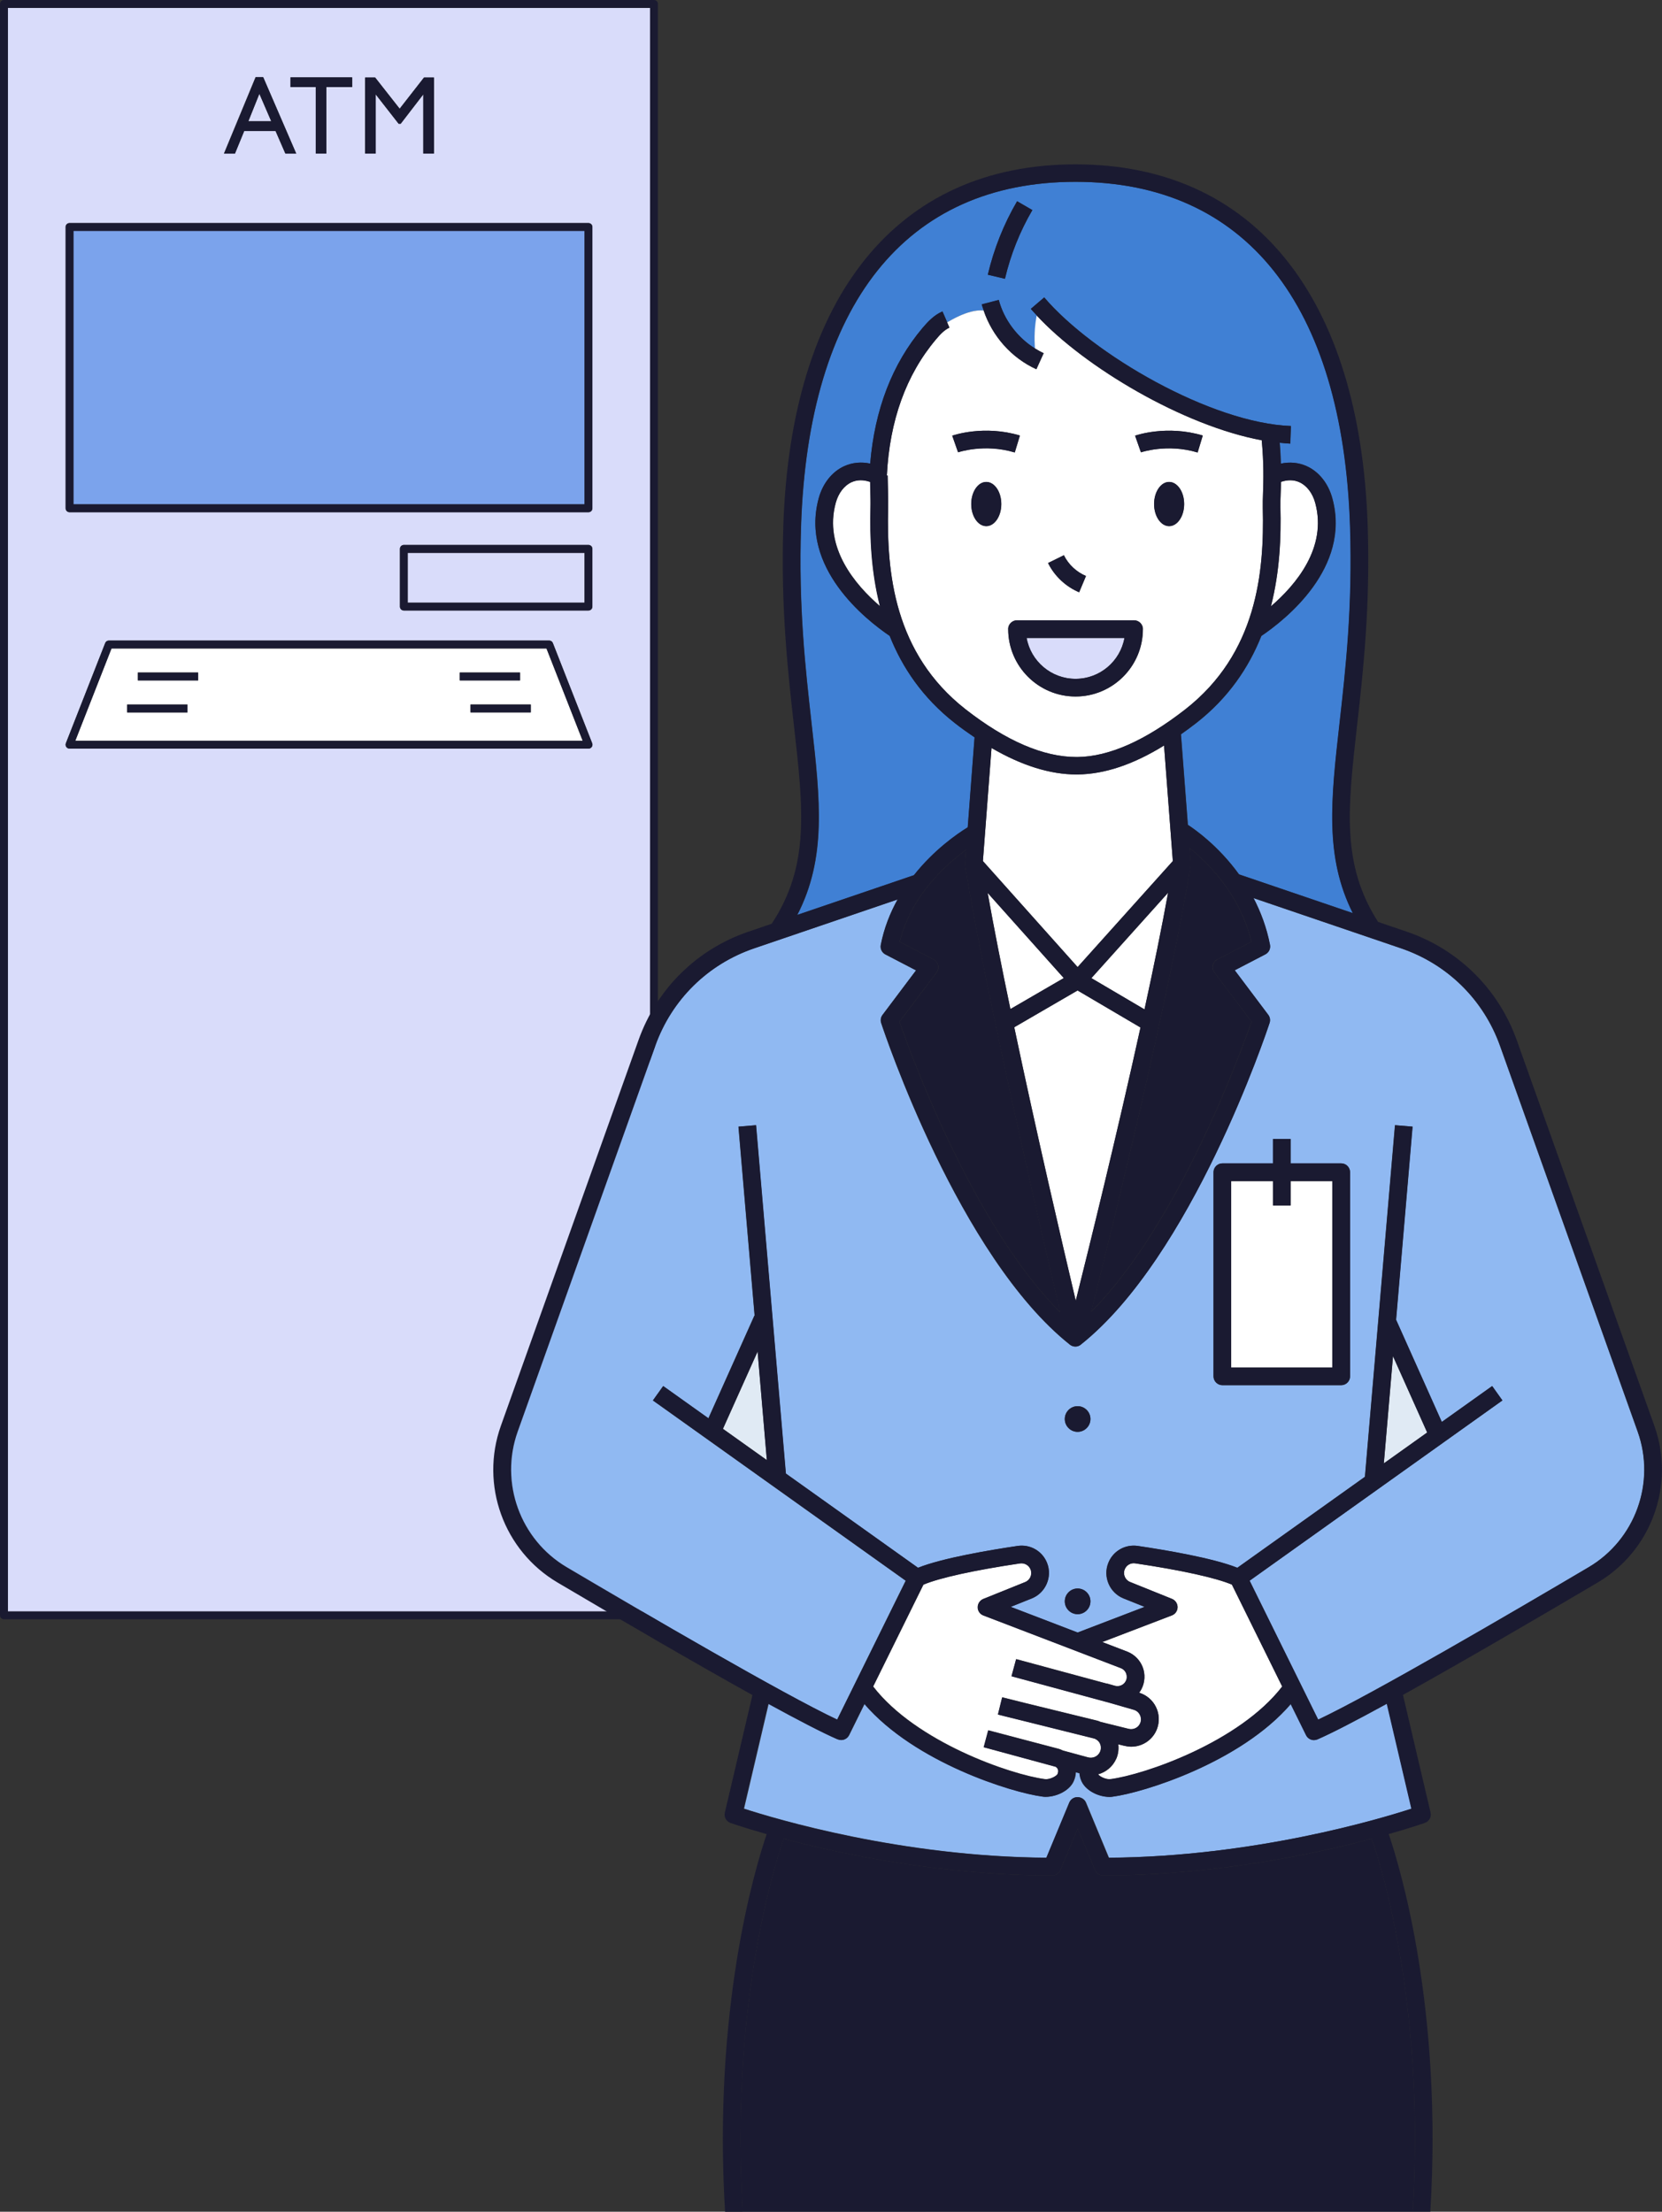 <?xml version="1.0" encoding="UTF-8"?>
<svg id="_圖層_2" data-name="圖層 2" xmlns="http://www.w3.org/2000/svg" viewBox="0 0 204.6 272.25">
  <rect x="0" y="0" width="204.6" height="272.25" fill="#333333" stroke="none"/>
  <g id="_內容" data-name="內容">
    <g>
      <g>
        <path d="m13.72,79.82l-4.46,11.37h62.47l-4.46-11.37H13.72Zm9.35,7.87h-7.42v-.97h7.42v.97Zm1.32-3.94h-7.42v-.97h7.42v.97Zm32.21-.97h7.42v.97h-7.42v-.97Zm8.74,4.9h-7.42v-.97h7.42v.97Z" fill="#fff"/>
        <polygon points="24.02 46.99 24.66 44.82 23.37 44.82 24.02 46.99" fill="#7ba3ec"/>
        <polygon points="19.24 46.99 19.9 44.82 18.6 44.82 19.24 46.99" fill="#7ba3ec"/>
        <rect x="50.19" y="68.05" width="21.77" height="6.14" fill="#d9dcfa"/>
        <polygon points="31.93 11.54 30.57 14.93 33.39 14.93 31.93 11.54" fill="#d9dcfa"/>
        <polygon points="21.16 43.89 22.08 43.89 21.62 42.38 21.16 43.89" fill="#7ba3ec"/>
        <path d="m71.96,28.42H9.04v33.66h62.92V28.42Z" fill="#7ba3ec"/>
        <path d="m.97,198.36h79.06V.97H.97v197.4Zm71.88-106.42c-.09.13-.24.21-.4.21H8.56c-.16,0-.31-.08-.4-.21-.09-.13-.11-.3-.05-.45l4.84-12.33c.07-.19.25-.31.45-.31h54.21c.2,0,.38.12.45.31l4.84,12.33c.06.15.04.32-.05.45Zm.08-17.27c0,.27-.22.48-.48.48h-22.73c-.27,0-.48-.22-.48-.48v-7.11c0-.27.22-.48.48-.48h22.73c.27,0,.48.22.48.48v7.11ZM44.95,9.54h1.23l3.02,3.85,3-3.85h1.22v9.37h-1.31v-7.29l-2.79,3.62h-.24l-2.83-3.62v7.29h-1.3v-9.37Zm-9.19-.01h7.59v1.19h-3.17v8.19h-1.31v-8.19h-3.12v-1.19Zm-4.28-.04h.91l4.07,9.42h-1.33l-1.21-2.78h-3.88l-1.14,2.78h-1.34l3.9-9.42ZM8.07,27.94c0-.27.22-.48.48-.48h63.89c.27,0,.48.22.48.48v34.63c0,.27-.22.48-.48.48H8.56c-.27,0-.48-.22-.48-.48V27.94Z" fill="#d9dcfa"/>
        <path d="m80.52,0H.48c-.27,0-.48.22-.48.48v198.36c0,.27.22.48.48.48h80.03c.27,0,.48-.22.48-.48V.48c0-.27-.22-.48-.48-.48Zm-.48,198.36H.97V.97h79.06v197.4Z" fill="#1a1a31"/>
        <path d="m8.56,63.05h63.89c.27,0,.48-.22.48-.48V27.94c0-.27-.22-.48-.48-.48H8.56c-.27,0-.48.22-.48.48v34.63c0,.27.22.48.48.48Zm.48-34.63h62.92v33.66H9.04V28.42Z" fill="#1a1a31"/>
        <path d="m30.05,16.13h3.88l1.21,2.78h1.33l-4.07-9.42h-.91l-3.9,9.42h1.34l1.14-2.78Zm1.88-4.59l1.47,3.39h-2.83l1.36-3.39Z" fill="#1a1a31"/>
        <polygon points="38.87 18.9 40.18 18.9 40.18 10.72 43.35 10.72 43.35 9.52 35.76 9.52 35.76 10.72 38.87 10.72 38.87 18.9" fill="#1a1a31"/>
        <polygon points="46.25 11.61 49.08 15.24 49.32 15.24 52.11 11.61 52.11 18.9 53.42 18.9 53.42 9.54 52.2 9.54 49.2 13.38 46.18 9.54 44.95 9.54 44.95 18.9 46.25 18.9 46.25 11.61" fill="#1a1a31"/>
        <path d="m68.06,79.16c-.07-.19-.25-.31-.45-.31H13.4c-.2,0-.38.12-.45.31l-4.84,12.33c-.06.15-.04.32.05.45.09.13.24.21.4.21h63.89c.16,0,.31-.08.4-.21.09-.13.11-.3.05-.45l-4.84-12.33Zm-58.79,12.03l4.46-11.37h53.55l4.46,11.37H9.27Z" fill="#1a1a31"/>
        <rect x="16.98" y="82.79" width="7.42" height=".97" fill="#1a1a31"/>
        <rect x="15.66" y="86.73" width="7.42" height=".97" fill="#1a1a31"/>
        <rect x="56.6" y="82.79" width="7.42" height=".97" fill="#1a1a31"/>
        <rect x="57.92" y="86.73" width="7.42" height=".97" fill="#1a1a31"/>
        <path d="m72.44,67.08h-22.73c-.27,0-.48.22-.48.48v7.11c0,.27.22.48.48.48h22.73c.27,0,.48-.22.48-.48v-7.11c0-.27-.22-.48-.48-.48Zm-.48,7.11h-21.77v-6.14h21.77v6.14Z" fill="#1a1a31"/>
      </g>
      <g>
        <path d="m140.41,126.48l-7.75-4.56-7.8,4.53c2.77,13.14,5.97,26.88,7.57,33.66,1.7-6.76,5.08-20.49,7.97-33.63Z" fill="#fff"/>
        <path d="m130.96,120.39l-9.37-10.48c.77,4.31,1.74,9.23,2.8,14.3l6.58-3.82Z" fill="#fff"/>
        <path d="m161.92,61.92c-.33-1.21-1.04-2.15-1.96-2.56-.69-.31-1.46-.31-2.26-.04,0,.51-.02.97-.04,1.39-.02.65-.04,1.22-.03,1.75.09,3.57-.06,7.86-1.17,12.19,3.07-2.64,6.95-7.23,5.46-12.72Z" fill="#fff"/>
        <polygon points="108.09 58.53 108.1 58.53 108.09 58.53 108.09 58.53" fill="#fff"/>
        <path d="m107.15,60.35c0-.32-.02-.67-.02-1.04-.81-.28-1.59-.28-2.28.03-.92.42-1.63,1.35-1.96,2.56-1.49,5.49,2.38,10.08,5.46,12.72-1.11-4.33-1.26-8.62-1.17-12.19.01-.51,0-1.23-.02-2.09Z" fill="#fff"/>
        <polygon points="164.02 145.39 158.88 145.39 158.88 148.39 156.71 148.39 156.71 145.39 151.56 145.39 151.56 168.33 164.02 168.33 164.02 145.39" fill="#fff"/>
        <path d="m143.79,109.9l-9.43,10.5,6.54,3.85c1.1-5.09,2.11-10.03,2.9-14.35Z" fill="#fff"/>
        <path d="m110.73,125.77c1.27,3.65,9,25.03,19.81,35.78-2.33-9.83-9.08-38.73-11.73-55-.01-.09,0-.17,0-.26h-.01s.13-1.68.13-1.68c-2.54,1.86-6.78,5.69-8.17,11.32l4.17,2.17c.28.15.49.41.56.72.07.31,0,.64-.19.89l-4.56,6.05Z" fill="#1a1a31"/>
        <path d="m112.51,107.74c2.47-3.12,5.3-5.08,6.63-5.9l.84-11.07c-.8-.54-1.61-1.11-2.42-1.75-4-3.13-6.49-6.87-8.03-10.74-2.96-2-11.05-8.4-8.74-16.93.5-1.84,1.65-3.29,3.16-3.97.99-.45,2.08-.55,3.18-.31.56-6.65,2.71-12.27,6.45-16.7.67-.79,1.43-1.59,2.45-2.03l.58,1.34c.46-.26.92-.51,1.4-.74.97-.45,2.04-.81,3.09-.73-.08-.24-.17-.48-.24-.73l2.1-.55c.64,2.45,2.32,4.65,4.48,5.99-.11-1.37-.05-2.74.21-4.09-.25-.27-.51-.55-.74-.81l1.65-1.41c5.99,7.03,20.56,15.47,30.37,15.83l-.08,2.17c-.42-.02-.86-.07-1.3-.11.08.96.12,1.8.14,2.57,1.1-.23,2.19-.13,3.18.31,1.51.68,2.66,2.13,3.16,3.97,2.32,8.54-5.78,14.93-8.74,16.93-1.54,3.86-4.03,7.61-8.03,10.73-.63.49-1.25.95-1.87,1.38l.85,11.14c.77.5,3.72,2.53,6.3,6.1l14.01,4.77c-3.48-6.93-2.69-13.99-1.64-23.33.76-6.74,1.62-14.37,1.3-24.28-.89-27.35-12.9-42.41-33.8-42.41s-32.9,15.06-33.79,42.41c-.32,9.9.54,17.54,1.3,24.28,1.07,9.44,1.85,16.55-1.76,23.55l14.36-4.89Zm12.7-82.97l1.88,1.09c-1.54,2.64-2.67,5.48-3.37,8.45l-2.11-.5c.75-3.18,1.96-6.23,3.61-9.05Z" fill="#4080d4"/>
        <path d="m127.43,42.91c.34.21.69.4,1.05.57l-.9,1.98c-3.06-1.39-5.43-4.07-6.5-7.25-1.04-.08-2.12.28-3.09.73-.48.22-.94.48-1.4.74l.28.66c-.64.28-1.19.89-1.65,1.44-3.68,4.36-5.71,10-6.05,16.76h.1c0,.64.02,1.25.04,1.79.02.91.04,1.66.02,2.2-.19,7.92.72,17.9,9.55,24.8,4.98,3.89,9.56,5.86,13.62,5.86.05,0,.09,0,.14,0,3.87-.04,8.33-2.01,13.26-5.86,8.84-6.9,9.75-16.88,9.55-24.8-.01-.56,0-1.17.03-1.87.05-1.57.11-3.51-.16-6.46-9.64-1.79-21.78-8.98-27.7-15.36-.26,1.35-.32,2.72-.21,4.09Zm-9.48,12.77l-.72-2.05c.16-.05,3.91-1.34,8.33-.02l-.63,2.08c-3.75-1.13-6.95-.03-6.98-.02Zm3.47,9.09c-1.02,0-1.85-1.22-1.85-2.72s.83-2.72,1.85-2.72,1.85,1.22,1.85,2.72-.83,2.72-1.85,2.72Zm22.51,0c-1.02,0-1.85-1.22-1.85-2.72s.83-2.72,1.85-2.72,1.85,1.22,1.85,2.72-.83,2.72-1.85,2.72Zm4.14-11.15l-.63,2.08c-3.75-1.13-6.95-.03-6.98-.02l-.72-2.05c.16-.05,3.91-1.34,8.33-.02Zm-7.37,23.83c0,4.57-3.72,8.29-8.29,8.29s-8.29-3.72-8.29-8.29c0-.6.49-1.09,1.09-1.09h14.41c.6,0,1.09.49,1.09,1.09Zm-9.73-9.1c.56,1.14,1.55,2.07,2.72,2.55l-.84,2c-1.65-.69-3.04-2-3.83-3.6l1.95-.96Z" fill="#fff"/>
        <path d="m132.4,83.56c3,0,5.51-2.18,6.02-5.03h-12.05c.51,2.86,3.02,5.03,6.02,5.03Z" fill="#d9dcfa"/>
        <path d="m149.88,118.09l4.17-2.17c-1.41-5.86-5.4-9.76-7.61-11.54l.14,1.89h-.01c0,.09.01.17,0,.26-2.64,16.23-9.75,45.03-12.25,54.93,10.77-10.77,18.48-32.07,19.74-35.71l-4.56-6.05c-.19-.26-.26-.58-.19-.89.07-.31.27-.58.56-.72Z" fill="#1a1a31"/>
        <path d="m143.3,91.77c-3.81,2.35-7.32,3.52-10.63,3.56-.05,0-.11,0-.16,0-3.25,0-6.76-1.11-10.45-3.26l-1.06,13.92,11.66,13.05,11.72-13.05-1.08-14.22Z" fill="#fff"/>
        <path d="m80.65,128.76l-16.94,47.47c-2.24,6.28.3,13.3,6.04,16.69,9.8,5.79,26.7,15.65,33.3,18.76l8.44-17.1-31.12-22.19,1.26-1.77,5.57,3.97,5.66-12.64h.03s-1.99-23.26-1.99-23.26l2.16-.18,3.67,42.88,16.27,11.6c2.99-1.2,8.88-2.19,12.26-2.69,1.57-.23,3.06.64,3.63,2.11.67,1.71-.18,3.66-1.88,4.35l-2.6,1.04,8.24,3.16,8.25-3.16-2.6-1.04c-1.71-.69-2.55-2.64-1.88-4.35.57-1.47,2.07-2.34,3.63-2.11,3.39.5,9.27,1.49,12.26,2.69l15.71-11.2,1.62-18.95h0s0,0,0,0l2.08-24.33,2.16.18-2.03,23.77,5.63,12.58,6.2-4.42,1.26,1.77-31.12,22.19,8.44,17.1c6.61-3.11,23.5-12.97,33.3-18.76,5.74-3.39,8.28-10.41,6.04-16.69l-16.94-47.47c-2.03-5.7-6.48-10.08-12.21-12.03l-18.15-6.18c.88,1.69,1.61,3.6,2.03,5.76.09.47-.14.95-.57,1.17l-3.77,1.96,4.13,5.49c.21.28.28.66.16.99-.39,1.17-9.6,28.75-23.23,39.59-.02.02-.04.03-.06.05,0,0,0,0,0,0-.07.05-.15.09-.24.13,0,0,0,0,0,0-.12.05-.25.07-.38.07h-.01c-.12,0-.24-.02-.36-.07,0,0,0,0,0,0h0c-.09-.04-.18-.08-.26-.14-.01-.01-.03-.02-.04-.03-13.64-10.84-22.85-38.42-23.23-39.59-.11-.34-.05-.71.16-.99l4.13-5.49-3.77-1.96c-.43-.22-.66-.7-.57-1.17.41-2.09,1.16-3.95,2.07-5.6l-17.67,6.02c-5.73,1.95-10.18,6.34-12.21,12.03Zm68.74,15.54c0-.6.49-1.09,1.09-1.09h6.23v-3.01h2.17v3.01h6.23c.6,0,1.09.49,1.09,1.09v25.12c0,.6-.49,1.09-1.09,1.09h-14.63c-.6,0-1.09-.49-1.09-1.09v-25.12Zm-16.73,28.79c.87,0,1.58.71,1.58,1.58s-.71,1.58-1.58,1.58-1.58-.71-1.58-1.58.71-1.58,1.58-1.58Zm0,22.45c.87,0,1.58.71,1.58,1.58s-.71,1.58-1.58,1.58-1.58-.71-1.58-1.58.71-1.58,1.58-1.58Z" fill="#90b9f2"/>
        <path d="m128.84,228.67l2.82-6.79c.17-.41.56-.67,1-.67s.87.26,1.04.67l2.82,6.79c17.92-.12,33.41-4.78,37.26-6.04l-3.03-12.92c-3.67,2.01-6.69,3.58-8.54,4.39-.14.06-.29.09-.43.09-.4,0-.79-.22-.97-.61l-1.89-3.83c-6.2,7.21-18.16,10.91-21.91,11.4-.13.02-.27.03-.41.03-1.39,0-3.07-.83-3.51-2.13-.1-.24-.15-.5-.17-.78l-.47-.13c-.01.33-.07.65-.2.96-.43,1.24-2.1,2.07-3.49,2.07-.14,0-.28,0-.41-.03-3.75-.49-15.71-4.19-21.91-11.4l-1.89,3.83c-.19.38-.57.61-.97.61-.14,0-.29-.03-.43-.09-1.85-.8-4.86-2.37-8.52-4.37l-3.03,12.91c3.85,1.25,19.34,5.91,37.26,6.04Z" fill="#90b9f2"/>
        <polygon points="94.41 179.73 93.27 166.36 89 175.88 94.41 179.73" fill="#e0eaf4"/>
        <path d="m91.44,272.25h82.47c1.53-24.84-3.65-41.88-5.04-45.91-7.17,1.91-19.47,4.51-33.08,4.51-.44,0-.83-.26-1-.67l-2.12-5.09-2.12,5.09c-.17.41-.56.67-1,.67-13.6,0-25.9-2.61-33.08-4.51-1.38,4.03-6.57,21.07-5.04,45.91Z" fill="#1a1a31"/>
        <polygon points="170.36 180.13 175.7 176.33 171.49 166.93 170.36 180.13" fill="#e0eaf4"/>
        <path d="m157.85,207.6l-6.19-12.54c-1.98-.84-6.27-1.78-11.91-2.62-.56-.08-1.09.23-1.29.75-.24.61.06,1.31.67,1.55l5.16,2.08c.41.17.68.57.68,1.02,0,.45-.28.85-.7,1.01l-8.57,3.28,3.1,1.19c.88.36,1.55,1.05,1.88,1.91.33.86.28,1.83-.14,2.66-.09.17-.19.33-.3.48.9.27,1.65.9,2.06,1.74.42.85.47,1.84.13,2.73-.51,1.33-1.79,2.17-3.16,2.17-.28,0-.57-.04-.86-.11l-.74-.18c.07.6,0,1.21-.25,1.78-.43.97-1.27,1.65-2.24,1.92.25.32,1.01.66,1.54.6,4.2-.54,15.87-4.57,21.13-11.4Z" fill="#fff"/>
        <path d="m121.67,212.98l8.69,2.29c.17.05.33.12.49.2l3.09.84c.61.17,1.25-.12,1.5-.69.15-.34.14-.71-.02-1.04-.13-.28-.37-.46-.64-.58l-9.03-2.25-2.01-.49h0s-.87-.23-.87-.23l.52-2.11,2.92.73,8.83,2.16c.12.03.22.08.33.13l3.47.86c.61.16,1.23-.16,1.46-.74.12-.32.11-.67-.05-.98-.15-.31-.42-.53-.75-.63l-2.95-.85s0,0,0,0l-12.11-3.28.57-2.1,11.16,3.02v-.02s.98.28.98.28c.55.15,1.11-.09,1.36-.59.15-.29.16-.62.05-.92-.11-.3-.34-.54-.64-.66l-16.94-6.49c-.42-.16-.69-.56-.7-1.01,0-.45.27-.85.68-1.02l5.16-2.08c.61-.24.91-.94.67-1.55-.2-.52-.73-.82-1.29-.75-5.64.83-9.93,1.78-11.91,2.62l-6.19,12.54c5.26,6.83,16.93,10.85,21.13,11.4.6.09,1.49-.38,1.59-.66.12-.31.06-.52,0-.62-.03-.07-.11-.16-.22-.24l-8.86-2.4h-.01s0,0,0,0l.28-1.05.28-1.05Z" fill="#fff"/>
        <ellipse cx="121.41" cy="62.04" rx="1.85" ry="2.72" fill="#1a1a31"/>
        <path d="m143.92,59.32c-1.02,0-1.85,1.22-1.85,2.72s.83,2.72,1.85,2.72,1.85-1.22,1.85-2.72-.83-2.72-1.85-2.72Z" fill="#1a1a31"/>
        <path d="m124.92,55.69l.63-2.08c-4.42-1.33-8.17-.04-8.33.02l.72,2.05s3.24-1.11,6.98.02Z" fill="#1a1a31"/>
        <path d="m147.43,55.69l.63-2.08c-4.42-1.33-8.17-.04-8.33.02l.72,2.05s3.24-1.11,6.98.02Z" fill="#1a1a31"/>
        <path d="m132.85,72.9l.84-2c-1.17-.49-2.16-1.42-2.72-2.55l-1.95.96c.79,1.6,2.19,2.91,3.83,3.6Z" fill="#1a1a31"/>
        <path d="m132.66,176.25c.87,0,1.58-.71,1.58-1.58s-.71-1.58-1.58-1.58-1.58.71-1.58,1.58.71,1.58,1.58,1.58Z" fill="#1a1a31"/>
        <path d="m132.66,198.69c.87,0,1.58-.71,1.58-1.58s-.71-1.58-1.58-1.58-1.58.71-1.58,1.58.71,1.58,1.58,1.58Z" fill="#1a1a31"/>
        <path d="m124.11,77.44c0,4.57,3.72,8.29,8.29,8.29s8.29-3.72,8.29-8.29c0-.6-.49-1.09-1.09-1.09h-14.41c-.6,0-1.09.49-1.09,1.09Zm14.32,1.09c-.51,2.86-3.02,5.03-6.02,5.03s-5.51-2.18-6.02-5.03h12.05Z" fill="#1a1a31"/>
        <path d="m127.58,45.45l.9-1.98c-.36-.16-.71-.36-1.05-.57.03.34.05.68.1,1.02-.05-.34-.07-.68-.1-1.02-2.16-1.34-3.83-3.54-4.48-5.99l-2.1.55c.06.25.16.48.24.73.24.02.49.05.73.13-.24-.07-.48-.11-.73-.13,1.06,3.18,3.43,5.86,6.5,7.25Z" fill="#1a1a31"/>
        <path d="m127.09,25.86l-1.88-1.09c-1.65,2.82-2.86,5.87-3.61,9.05l2.11.5c.7-2.97,1.83-5.82,3.37-8.45Z" fill="#1a1a31"/>
        <path d="m99.9,89.07c-.76-6.74-1.62-14.37-1.3-24.28.89-27.35,12.9-42.41,33.79-42.41s32.9,15.06,33.8,42.41c.32,9.9-.54,17.54-1.3,24.28-1.05,9.34-1.84,16.4,1.64,23.33l-14.01-4.77c-2.58-3.57-5.53-5.6-6.3-6.1l-.85-11.14c.61-.43,1.23-.89,1.87-1.38,4-3.12,6.49-6.87,8.03-10.73,2.96-2,11.05-8.39,8.74-16.93-.5-1.84-1.65-3.29-3.16-3.97-.99-.45-2.08-.55-3.18-.31-.02-.77-.06-1.61-.14-2.57.44.04.88.09,1.3.11l.08-2.17c-9.81-.36-24.39-8.81-30.37-15.83l-1.65,1.41c.23.27.49.54.74.81.1-.51.22-1.02.37-1.52-.15.5-.27,1.01-.37,1.52,5.92,6.38,18.06,13.57,27.7,15.36.27,2.94.21,4.88.16,6.46-.02.7-.04,1.31-.03,1.87.19,7.92-.72,17.9-9.55,24.8-4.93,3.84-9.39,5.82-13.26,5.86-.05,0-.09,0-.14,0-4.05,0-8.63-1.97-13.62-5.86-8.84-6.9-9.75-16.88-9.55-24.8.01-.54,0-1.29-.02-2.2-.01-.54-.03-1.14-.04-1.79h-.1c.34-6.76,2.37-12.4,6.05-16.76.46-.55,1.01-1.16,1.65-1.44l-.28-.66c-.58.32-1.14.66-1.71,1.01.56-.34,1.13-.68,1.71-1.01l-.58-1.34c-1.02.44-1.78,1.24-2.45,2.03-3.74,4.43-5.89,10.05-6.45,16.7-1.1-.23-2.19-.13-3.18.31-1.51.68-2.66,2.13-3.16,3.97-2.31,8.53,5.78,14.92,8.74,16.93,1.54,3.87,4.03,7.61,8.03,10.74.82.64,1.62,1.21,2.42,1.75l-.84,11.07c-1.33.82-4.16,2.78-6.63,5.9l-14.36,4.89c3.61-7.01,2.82-14.11,1.76-23.55Zm49.61,30.64l4.56,6.05c-1.26,3.64-8.97,24.94-19.74,35.71,2.49-9.91,9.6-38.71,12.25-54.93.01-.09,0-.17,0-.26h.01s-.14-1.9-.14-1.9c2.21,1.78,6.2,5.67,7.61,11.54l-4.17,2.17c-.28.15-.49.41-.56.72-.07.31,0,.64.19.89Zm-34.03-.89c-.07-.31-.27-.58-.56-.72l-4.17-2.17c1.39-5.63,5.63-9.46,8.17-11.32l-.13,1.68h.01c0,.09-.01.17,0,.26,2.65,16.26,9.4,45.17,11.73,55-10.81-10.74-18.54-32.13-19.81-35.78l4.56-6.05c.19-.26.26-.58.19-.89Zm17.18.22l-11.66-13.05,1.06-13.92c3.7,2.15,7.2,3.26,10.45,3.26.05,0,.11,0,.16,0,3.31-.04,6.82-1.21,10.63-3.56l1.08,14.22-11.72,13.05Zm11.13-9.14c-.78,4.33-1.79,9.26-2.9,14.35l-6.54-3.85,9.43-10.5Zm-12.83,10.49l-6.58,3.82c-1.06-5.07-2.03-9.99-2.8-14.3l9.37,10.48Zm-6.11,6.06l7.8-4.53,7.75,4.56c-2.89,13.13-6.28,26.86-7.97,33.63-1.6-6.78-4.81-20.52-7.57-33.66Zm32.77-64c-.01-.53,0-1.1.03-1.75.01-.42.03-.88.04-1.39.8-.27,1.58-.27,2.26.04.92.42,1.63,1.35,1.96,2.56,1.49,5.5-2.39,10.08-5.46,12.72,1.11-4.33,1.26-8.62,1.17-12.19Zm-49.29,12.19c-3.07-2.64-6.95-7.23-5.46-12.72.33-1.21,1.04-2.15,1.96-2.56.69-.31,1.47-.31,2.28-.03,0,.36.01.71.02,1.04.02.87.04,1.58.02,2.09-.09,3.57.06,7.86,1.17,12.19Zm-.25-16.1h0s0,0,0,0h0Zm2.43,52.17c-.92,1.65-1.67,3.51-2.07,5.6-.09.47.14.95.57,1.17l3.77,1.96-4.13,5.49c-.21.28-.28.66-.16.99.39,1.17,9.6,28.75,23.23,39.59.01.01.03.02.04.03.08.06.17.11.26.14h0s0,0,0,0c.12.04.24.06.36.07h.01c.13,0,.26-.02.38-.07,0,0,0,0,0,0,.08-.03.16-.07.24-.13,0,0,0,0,0,0,.02-.01.04-.03.06-.05,13.63-10.85,22.85-38.42,23.23-39.59.11-.34.05-.71-.16-.99l-4.13-5.49,3.77-1.96c.43-.22.66-.7.57-1.17-.42-2.16-1.15-4.07-2.03-5.76l18.15,6.18c5.73,1.95,10.18,6.34,12.21,12.03l16.94,47.47c2.24,6.28-.3,13.3-6.04,16.69-9.8,5.79-26.7,15.65-33.3,18.76l-8.44-17.1,31.12-22.19-1.26-1.77-6.2,4.42-5.63-12.58,2.03-23.77-2.16-.18-2.08,24.33h0s0,0,0,0l-1.62,18.95-15.71,11.2c-2.99-1.2-8.88-2.19-12.26-2.69-1.57-.23-3.06.64-3.63,2.11-.67,1.71.18,3.66,1.88,4.35l2.6,1.04-8.25,3.16-8.24-3.16,2.6-1.04c1.7-.69,2.55-2.64,1.88-4.35-.57-1.47-2.07-2.34-3.63-2.11-3.39.5-9.27,1.49-12.26,2.69l-16.27-11.6-3.67-42.88-2.16.18,1.99,23.27h-.03s-5.66,12.63-5.66,12.63l-5.57-3.97-1.26,1.77,31.12,22.19-8.44,17.1c-6.61-3.11-23.5-12.97-33.3-18.76-5.74-3.39-8.28-10.41-6.04-16.69l16.94-47.47c2.03-5.7,6.48-10.08,12.21-12.03l17.67-6.02Zm10.59,104.37h.01s8.86,2.41,8.86,2.41c.11.08.19.17.22.24.05.1.12.31,0,.62-.1.28-.99.74-1.59.66-4.2-.54-15.87-4.57-21.13-11.4l6.19-12.54c1.98-.84,6.27-1.78,11.91-2.62.56-.07,1.09.23,1.29.75.24.61-.06,1.31-.67,1.55l-5.16,2.08c-.41.17-.68.57-.68,1.02,0,.45.28.85.7,1.01l16.94,6.49c.3.12.53.36.64.66.11.3.1.63-.05.92-.25.49-.81.74-1.36.59l-.98-.28v.02s-11.16-3.02-11.16-3.02l-.57,2.1,12.11,3.28s0,0,0,0l2.95.85c.33.1.6.32.75.63.15.31.17.66.05.98-.22.58-.84.9-1.46.74l-3.47-.86c-.11-.04-.22-.1-.33-.13l-8.83-2.16-2.92-.73-.52,2.11.87.22h0s2.01.5,2.01.5l9.03,2.25c.27.12.51.3.64.58.16.33.17.7.02,1.04-.25.57-.89.86-1.5.69l-3.09-.84c-.16-.08-.31-.15-.49-.2l-8.69-2.29-.28,1.05-.28,1.05h0Zm16.31,1.41c.25-.57.32-1.18.25-1.78l.74.18c.29.07.57.11.86.11,1.37,0,2.65-.84,3.16-2.17.34-.89.3-1.88-.13-2.73-.42-.84-1.17-1.47-2.06-1.74.11-.15.22-.31.3-.48.41-.83.46-1.8.14-2.66-.33-.86-1-1.56-1.88-1.91l-3.1-1.19,8.57-3.28c.42-.16.69-.56.7-1.01,0-.45-.27-.85-.68-1.02l-5.16-2.08c-.61-.24-.91-.94-.67-1.55.2-.52.74-.84,1.29-.75,5.64.83,9.93,1.78,11.91,2.62l6.19,12.54c-5.26,6.83-16.93,10.85-21.13,11.4-.53.07-1.29-.28-1.54-.6.97-.26,1.81-.94,2.24-1.92Zm32.94-36.35l1.13-13.21,4.21,9.4-5.34,3.81Zm-75.95-.4l-5.41-3.86,4.27-9.52,1.14,13.38Zm8.71,34.36c.14.06.29.09.43.09.4,0,.79-.22.97-.61l1.89-3.83c6.2,7.21,18.16,10.91,21.91,11.4.13.02.27.03.41.03,1.39,0,3.06-.82,3.49-2.07.13-.31.18-.64.2-.96l.47.13c.02.27.08.54.17.78.45,1.3,2.13,2.13,3.51,2.13.14,0,.28,0,.41-.03,3.75-.49,15.72-4.19,21.91-11.4l1.89,3.83c.19.38.57.61.97.61.14,0,.29-.03.43-.09,1.85-.8,4.87-2.38,8.54-4.39l3.03,12.92c-3.85,1.25-19.34,5.91-37.26,6.04l-2.82-6.79c-.17-.41-.6-.67-1.04-.67s-.83.26-1,.67l-2.82,6.79c-17.92-.12-33.41-4.78-37.26-6.04l3.03-12.91c3.66,2,6.67,3.57,8.52,4.37Zm26.44,16.75c.44,0,.83-.26,1-.67l2.12-5.09,2.12,5.09c.17.41.56.67,1,.67,13.6,0,25.9-2.61,33.08-4.51,1.38,4.03,6.57,21.07,5.04,45.91h-82.47c-1.53-24.84,3.65-41.88,5.04-45.91,7.17,1.91,19.47,4.51,33.08,4.51Zm46.53,41.4c1.51-24.85-3.61-42.05-5.12-46.49,2.79-.79,4.41-1.36,4.46-1.38.52-.19.82-.73.69-1.27l-3.4-14.48c7.17-3.98,16.24-9.27,23.97-13.83,6.63-3.92,9.57-12.03,6.98-19.29l-16.94-47.47c-2.26-6.32-7.2-11.19-13.55-13.36l-3.52-1.2c-4.51-7.03-3.75-13.89-2.59-24.15.73-6.47,1.64-14.53,1.31-24.59-.93-28.29-14.03-44.51-35.97-44.51s-35.04,16.22-35.97,44.51c-.33,10.06.58,18.12,1.31,24.59,1.17,10.37,1.94,17.27-2.74,24.38l-2.85.97c-6.36,2.16-11.3,7.03-13.55,13.36l-16.94,47.47c-2.59,7.26.34,15.37,6.98,19.29,7.74,4.57,16.82,9.87,23.99,13.85l-3.4,14.47c-.13.54.17,1.08.69,1.27.05.02,1.67.59,4.46,1.38-1.51,4.44-6.62,21.64-5.12,46.49" fill="#1a1a31"/>
        <path d="m150.48,170.5h14.63c.6,0,1.09-.49,1.09-1.09v-25.12c0-.6-.49-1.09-1.09-1.09h-6.23v-3.01h-2.17v3.01h-6.23c-.6,0-1.09.49-1.09,1.09v25.12c0,.6.49,1.09,1.09,1.09Zm1.09-25.12h5.14v3.01h2.17v-3.01h5.14v22.95h-12.46v-22.95Z" fill="#1a1a31"/>
      </g>
    </g>
  </g>
</svg>